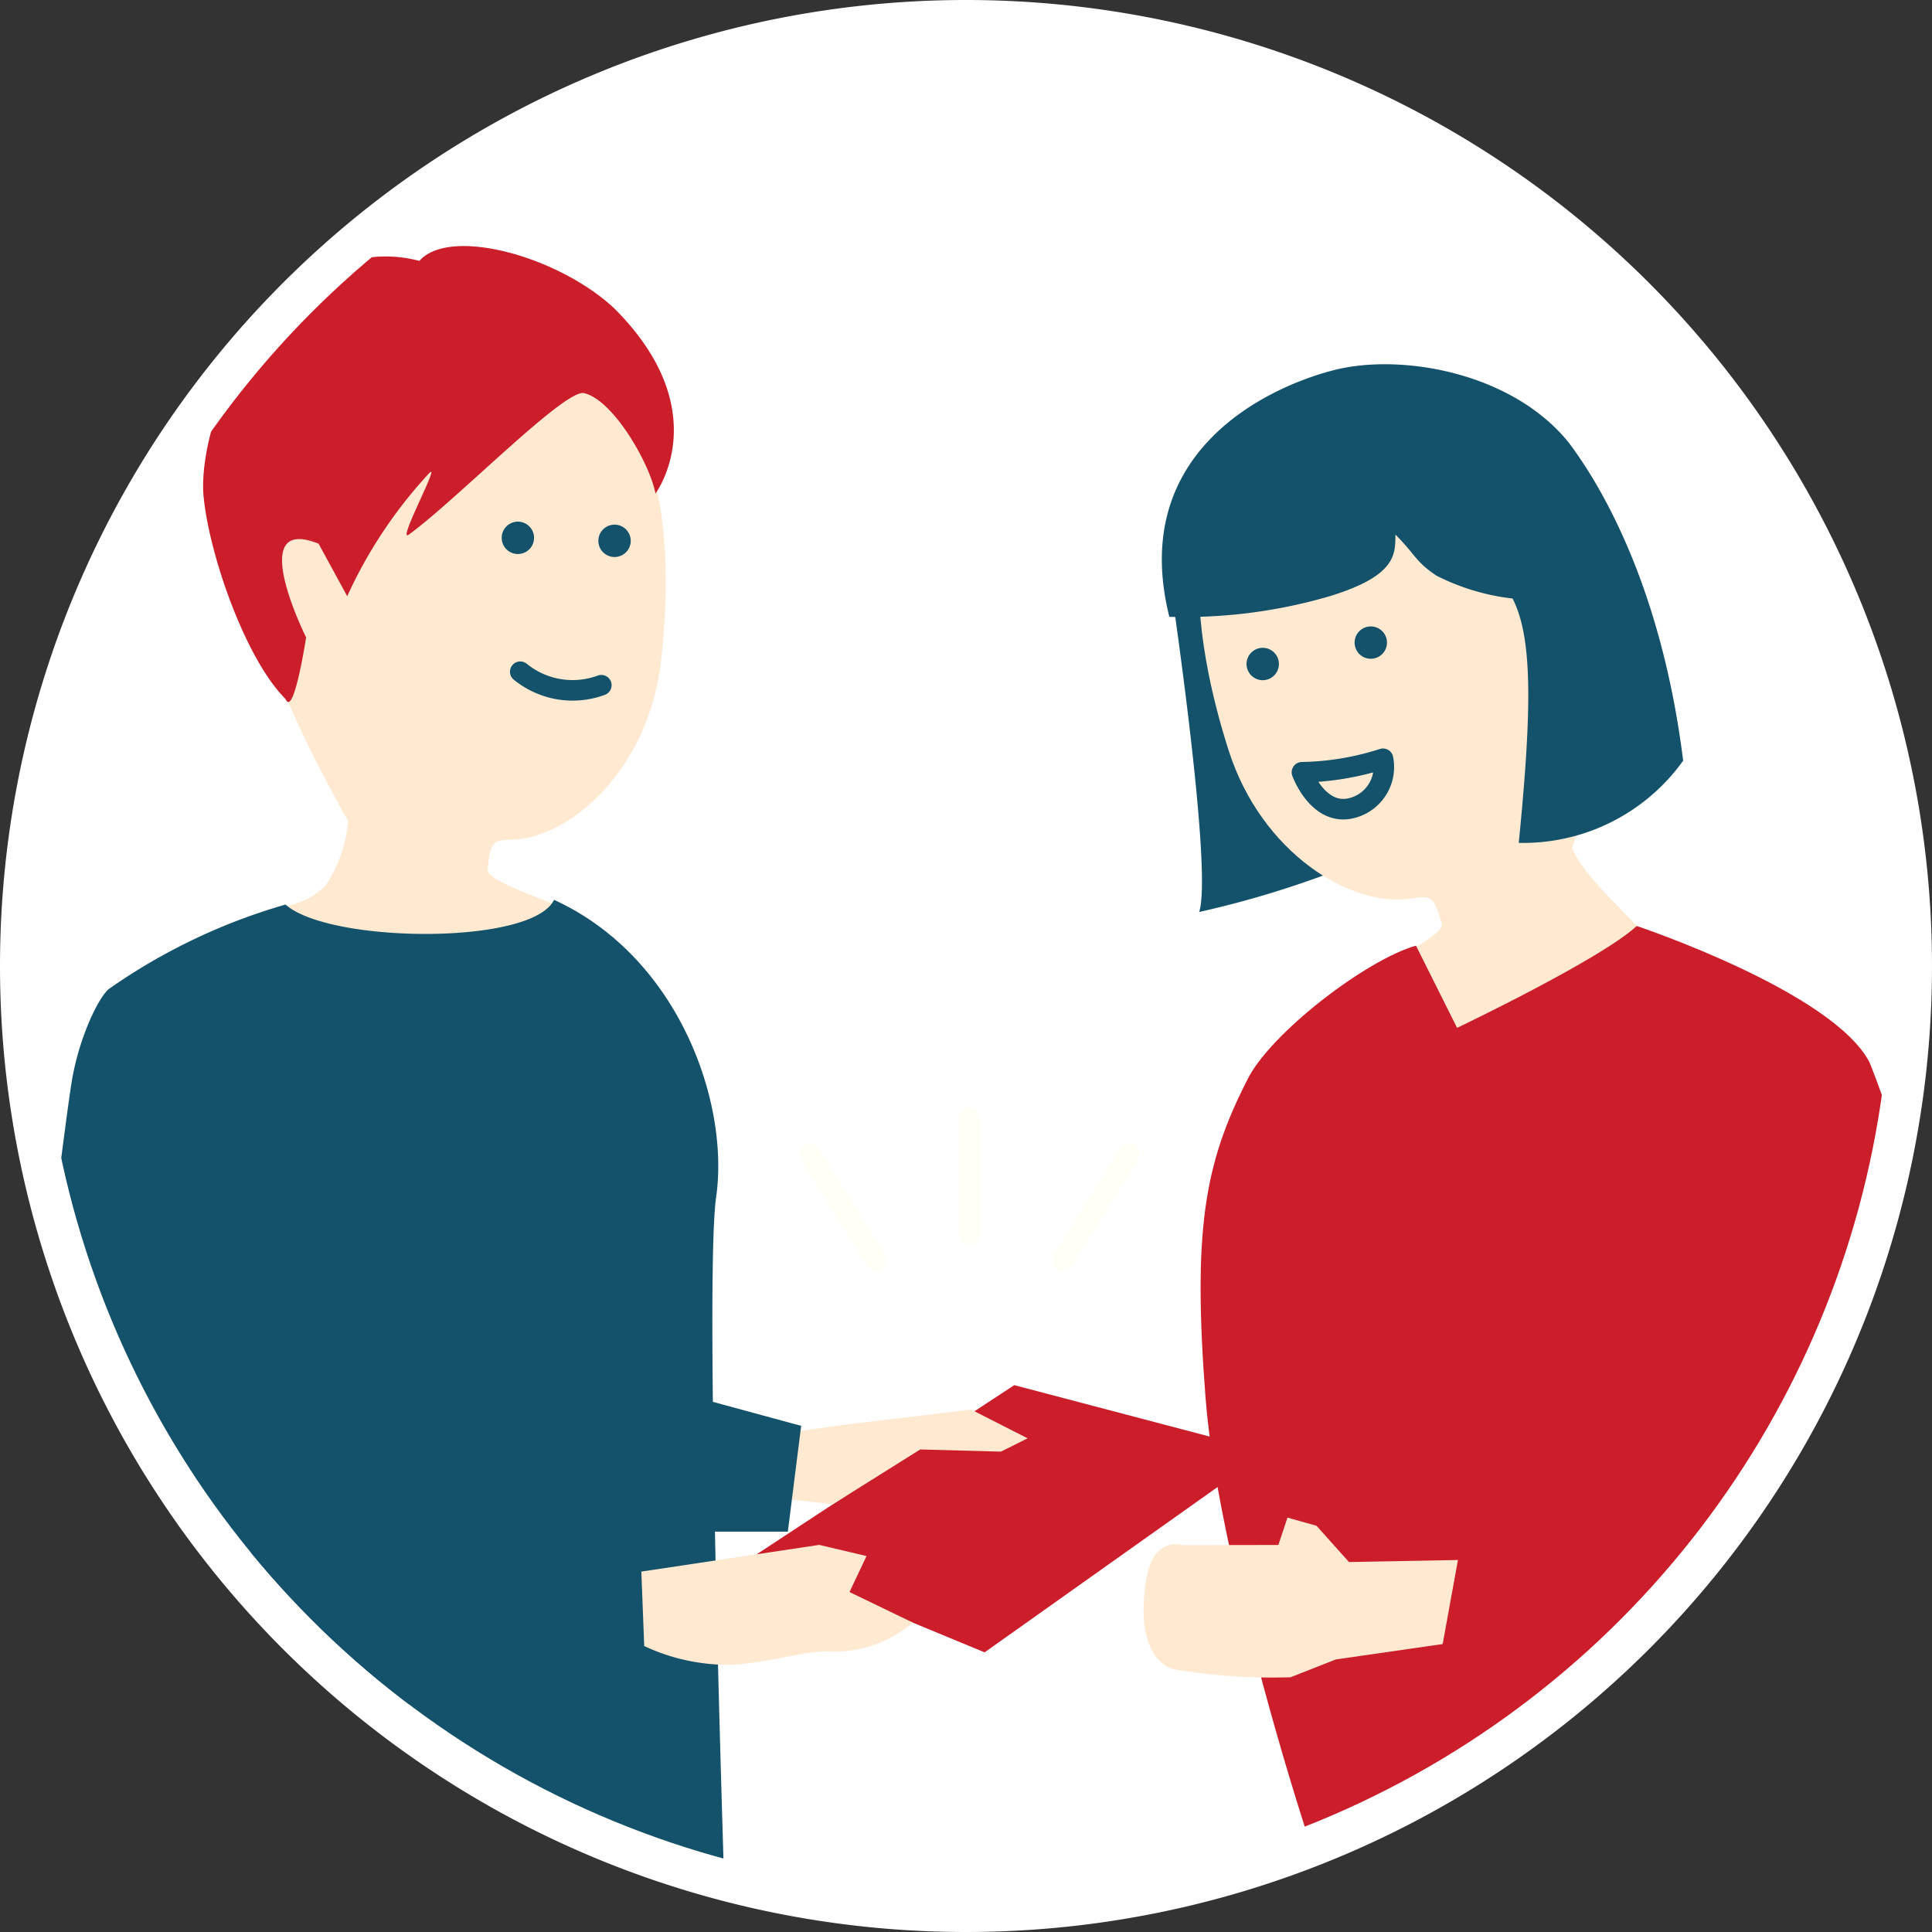 <svg xmlns="http://www.w3.org/2000/svg" xmlns:xlink="http://www.w3.org/1999/xlink" width="94" height="94" viewBox="0 0 94 94">
  <rect x="0" y="0" width="94" height="94" fill="#333333" stroke="none"/>
  <defs>
    <clipPath id="clip-path">
      <circle id="楕円形_73" data-name="楕円形 73" cx="45" cy="45" r="45" transform="translate(1374.607 740.99)" fill="#d4b26f"/>
    </clipPath>
  </defs>
  <g id="after1" transform="translate(-1372.607 -738.99)">
    <path id="楕円形_73-2" data-name="楕円形 73" d="M45,0A45,45,0,1,1,0,45,45,45,0,0,1,45,0Z" transform="translate(1374.607 740.99)" fill="#fff" stroke="#fff" stroke-width="4"/>
    <g id="グループ_699" data-name="グループ 699" clip-path="url(#clip-path)">
      <g id="グループ_485" data-name="グループ 485">
        <g id="グループ_484" data-name="グループ 484">
          <path id="パス_356" data-name="パス 356" d="M1429.5,767s2.138,14.256,1.452,16.362A47.361,47.361,0,0,0,1438.5,781l-.808-5.079Z" fill="#14526b"/>
          <path id="パス_124" data-name="パス 124" d="M1397.08,755.264c-7-.831-11.917,1.145-12.58,6.736s1.926,11.373,5.047,16.944A6.756,6.756,0,0,1,1388.5,782c-.993,1.1-2,1-5,2a72.19,72.19,0,0,0,11.06,4c1.879.343,6.64-4.006,6.94-4-.239-.662-5.24-1.959-5.168-2.7.142-1.467.312-1.417,1.261-1.461,2.852-.135,6.555-3.476,7.163-8.6S1405.468,756.259,1397.08,755.264Z" fill="#ffead1"/>
          <circle id="楕円形_74" data-name="楕円形 74" cx="0.788" cy="0.788" r="0.788" transform="translate(1397.016 764.37)" fill="#14526b"/>
          <circle id="楕円形_75" data-name="楕円形 75" cx="0.788" cy="0.788" r="0.788" transform="translate(1401.719 764.516)" fill="#14526b"/>
          <path id="パス_125" data-name="パス 125" d="M1397.92,771.672a4.031,4.031,0,0,0,3.944.656" fill="none" stroke="#14526b" stroke-linecap="round" stroke-linejoin="round" stroke-width="1"/>
          <path id="パス_126" data-name="パス 126" d="M1387.5,770s-.6,3.945-1,3c-2-2-3.776-7.212-4-10-.238-4.339,4-13,10.512-11.318,1.488-1.682,6.789-.216,9.488,2.318,5,5,2,9,2,9-.277-1.447-2.051-4.562-3.488-4.886-.982-.16-6.2,5.207-8.512,6.886-.611.445,1.561-3.555,1-3a22.48,22.48,0,0,0-4,6s-.33-.613-1.393-2.558C1384.5,764,1387.5,770,1387.5,770Z" fill="#cb1d2a"/>
          <path id="パス_128" data-name="パス 128" d="M1399.563,782.771c-1.063,2.229-10.951,2.117-13.063.229a28.786,28.786,0,0,0-8.549,4.075c-.471.308-1.426,2.185-1.822,4.351s-2.775,22.083-2.775,22.083l3.889,6.48-1.344,18.653h32.209s-1.314-36.813-.657-41.411S1405.626,785.542,1399.563,782.771Z" fill="#14526b"/>
          <path id="パス_131" data-name="パス 131" d="M1436.965,758.033c6.844-2.191,11.017,1.492,12.765,6.956s1.4,9.088-.636,15.261c.489,1.231,2.262,2.807,3.146,3.793-.495.6-4.239,5.393-6.405,6.242-1.812.708-7.588-2.979-7.886-2.917.106-.708,5.028-2.713,4.812-3.439-.424-1.439-.586-1.355-1.543-1.215-2.878.424-7.23-2.2-8.833-7.215S1428.769,760.655,1436.965,758.033Z" fill="#ffead1"/>
          <path id="パス_132" data-name="パス 132" d="M1452.24,784.043c-1.734,1.616-8.74,4.957-8.74,4.957l-2-4c-2.418.68-7.148,4.3-8.228,6.57-2.075,4.071-2.635,7.32-2.008,15.463S1437,831.992,1439.5,837c4.383.626,25,0,25,0l2.134-14.374s2.505-1.879,2.505-8.765-4.062-19.415-5.565-23.172C1461.788,787.226,1452.24,784.043,1452.24,784.043Z" fill="#cb1d2a"/>
          <circle id="楕円形_76" data-name="楕円形 76" cx="0.788" cy="0.788" r="0.788" transform="translate(1438.514 769.467)" fill="#14526b"/>
          <circle id="楕円形_77" data-name="楕円形 77" cx="0.788" cy="0.788" r="0.788" transform="translate(1433.256 770.509)" fill="#14526b"/>
          <path id="パス_133" data-name="パス 133" d="M1429.5,769a25.19,25.19,0,0,0,7.864-1.02c3.136-.98,3.136-1.98,3.136-2.98,1,1,.955,1.3,2,2a10.9,10.9,0,0,0,3.7,1.111c.929,1.824.987,5.015.3,11.889a9.579,9.579,0,0,0,8-4c-1-8-3.692-12.973-5.55-15.454-2.75-3.438-8.176-4.387-11.45-3.546S1427.5,761,1429.5,769Z" fill="#14526b"/>
          <path id="パス_135" data-name="パス 135" d="M1435.952,776.564a13.592,13.592,0,0,0,3.944-.657,2.056,2.056,0,0,1-1.379,2.359C1436.772,778.843,1435.952,776.564,1435.952,776.564Z" fill="none" stroke="#14526b" stroke-linecap="round" stroke-linejoin="round" stroke-width="1"/>
          <path id="パス_138" data-name="パス 138" d="M1409.255,814.723l12.7-8.34,12.312,3.24-13.755,9.761Z" fill="#cb1d2a"/>
          <path id="パス_139" data-name="パス 139" d="M1436.662,813.227l-1.415-.4-.442,1.333-4.648.005s-1.4-.464-1.765,1.583-.088,4,1.307,4.456a28.718,28.718,0,0,0,5.7.392l2.2-.866,5.2-.749.743-4.09-5.3.1Z" fill="#ffead1"/>
          <path id="パス_140" data-name="パス 140" d="M1386.905,814.084l17.748.658,1.972,6.578-15.775.656s-5.678.644-6.126-.993S1381.646,814.084,1386.905,814.084Z" fill="#14526b"/>
          <path id="パス_141" data-name="パス 141" d="M1403.811,815.455l8.656-1.3,2.3.544-.828,1.75,3.077,1.486a5.813,5.813,0,0,1-4.138,1.4c-1.241-.02-3.388.712-5.184.648a9.575,9.575,0,0,1-3.743-.907Z" fill="#ffead1"/>
          <path id="パス_142" data-name="パス 142" d="M1419.858,807.573l-6.327.754-4.537.648.648,2.8,3.482.406,4.256-2.669,3.925.106,1.3-.648Z" fill="#ffead1"/>
          <path id="パス_143" data-name="パス 143" d="M1405.241,806.639l6.346,1.725-.648,5.146h-7.776Z" fill="#14526b"/>
          <line id="線_5" data-name="線 5" x2="3.24" y2="5.184" transform="translate(1412.002 795.131)" fill="none" stroke="#fffff5" stroke-linecap="round" stroke-linejoin="round" stroke-width="1"/>
          <line id="線_6" data-name="線 6" y1="5.184" x2="3.24" transform="translate(1424.313 795.131)" fill="none" stroke="#fffff5" stroke-linecap="round" stroke-linejoin="round" stroke-width="1"/>
          <line id="線_7" data-name="線 7" y2="5.709" transform="translate(1419.777 793.377)" fill="none" stroke="#fffff5" stroke-linecap="round" stroke-linejoin="round" stroke-width="1"/>
        </g>
      </g>
    </g>
  </g>
</svg>

